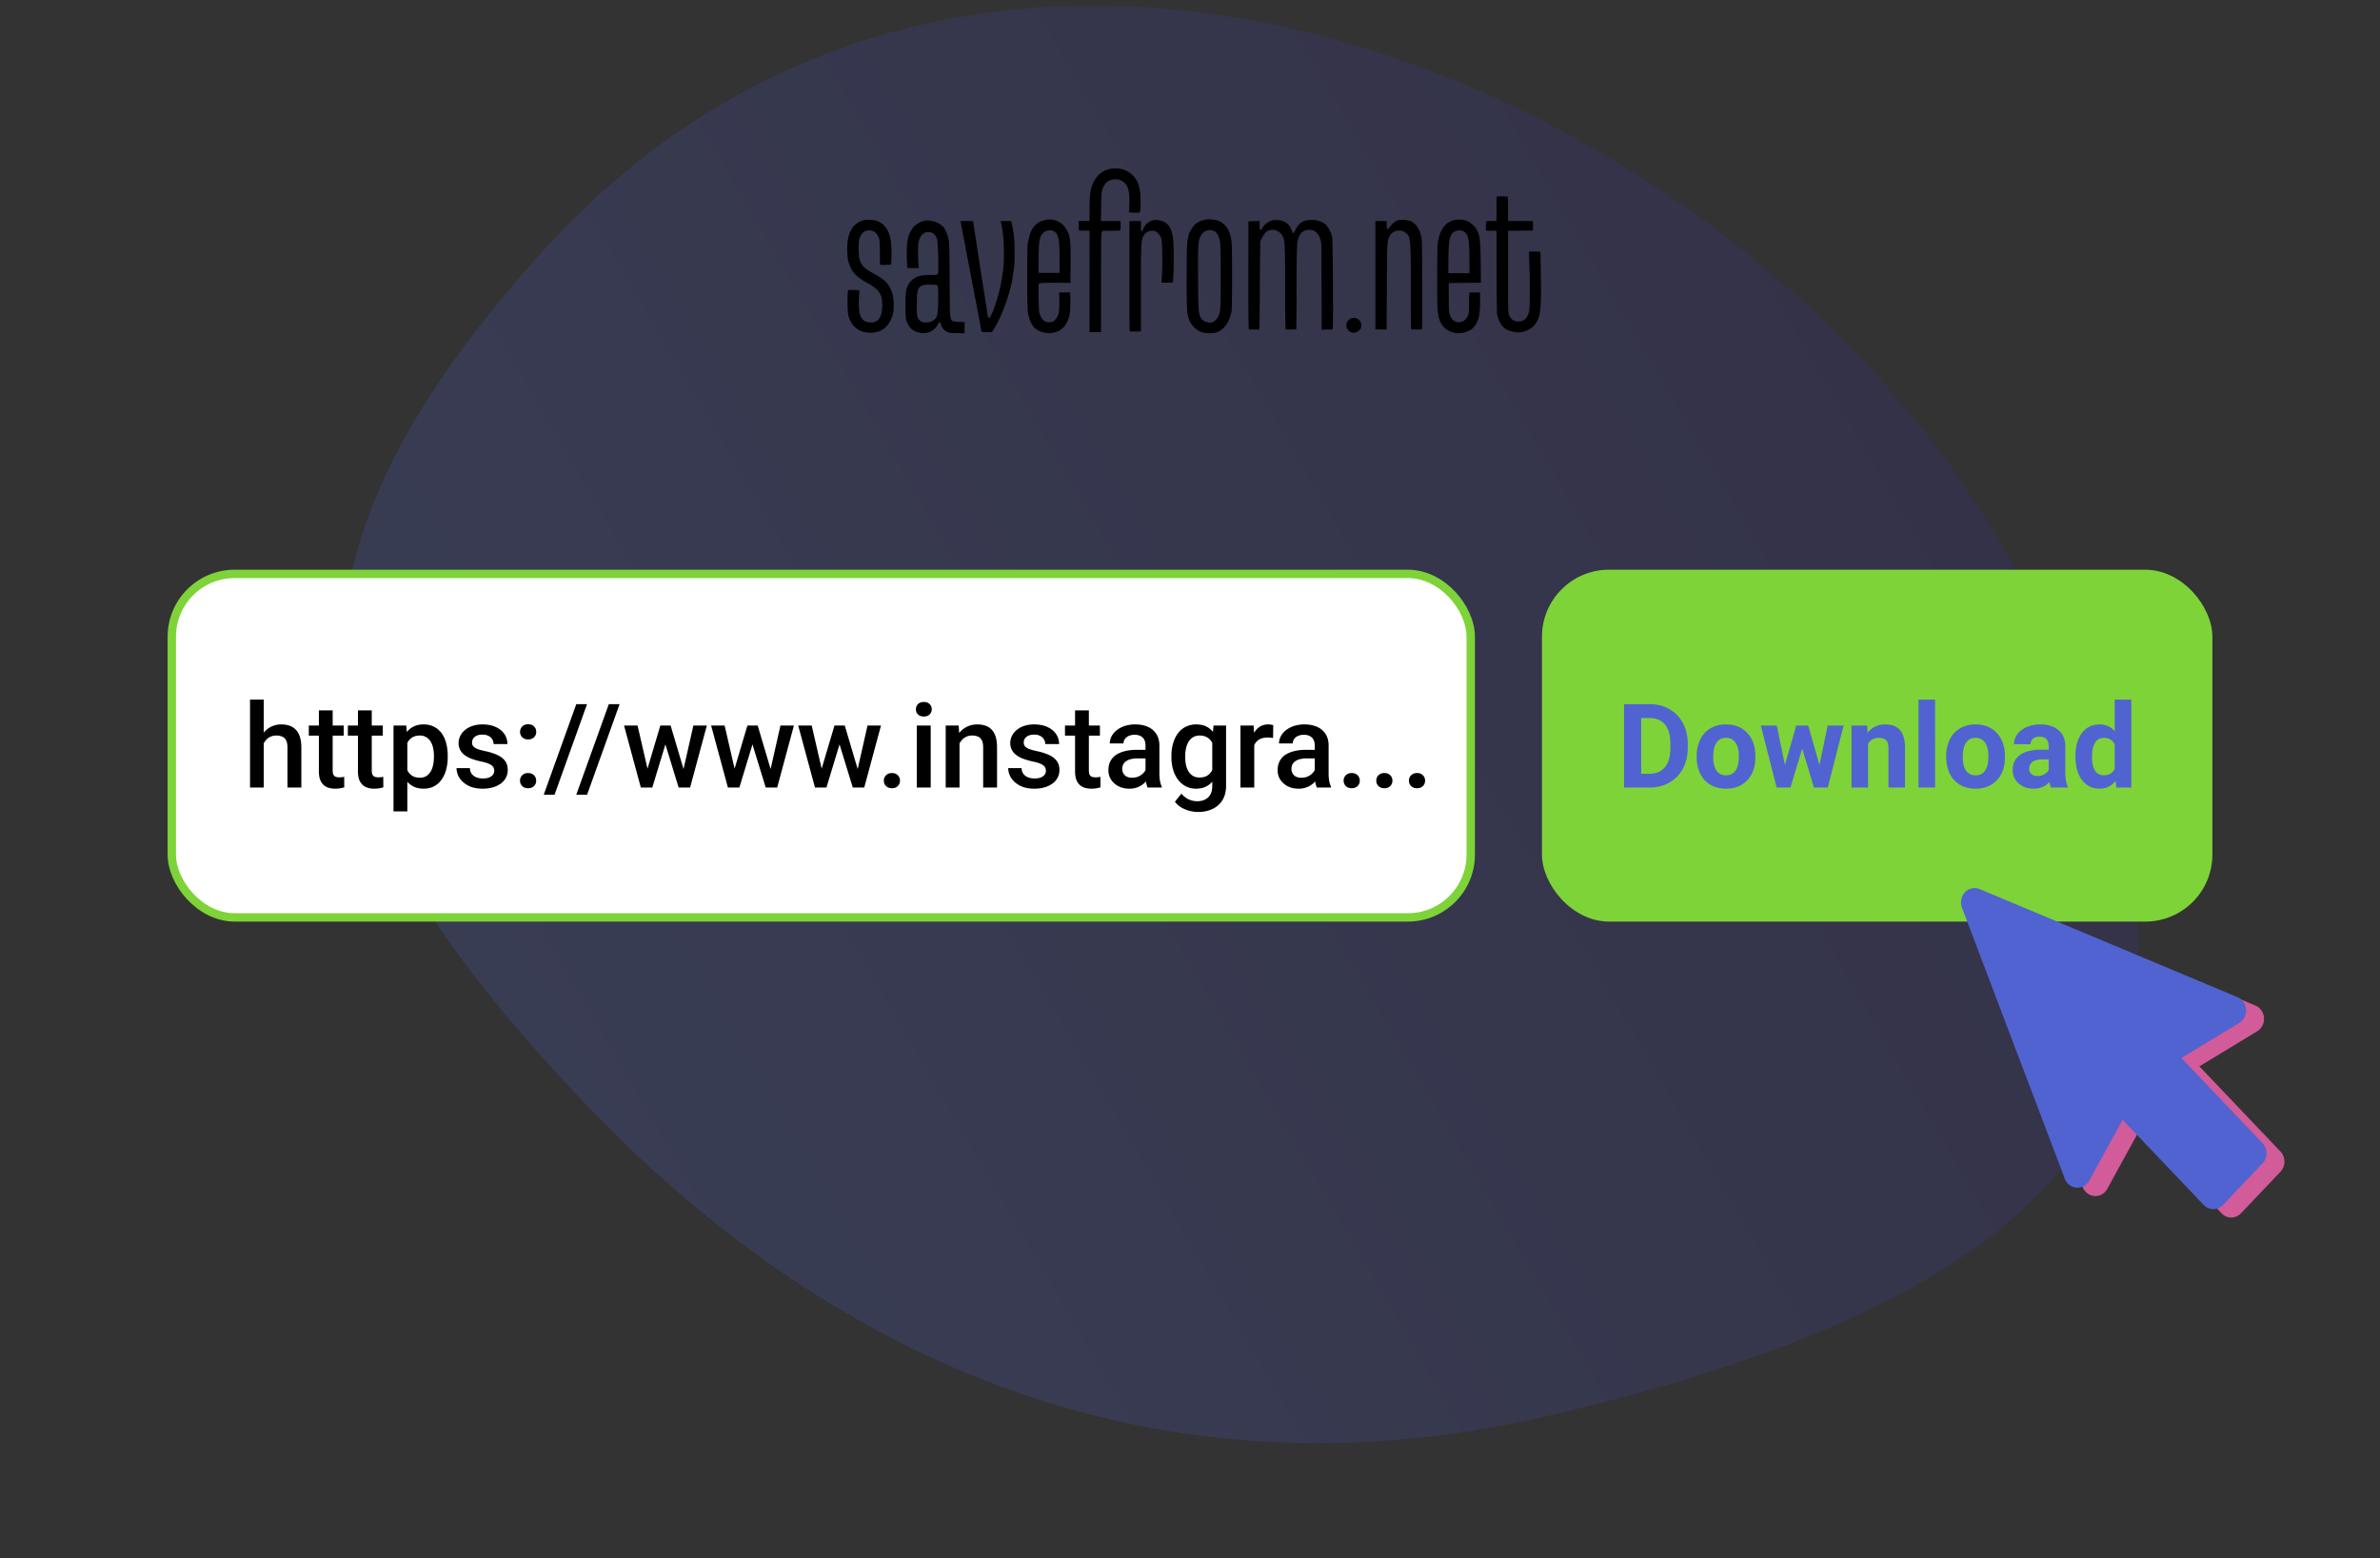 <svg xmlns="http://www.w3.org/2000/svg" width="284" height="186" fill="none"><rect width="100%" height="100%" fill="#333333" stroke="none"/><path fill="url(#a)" fill-opacity=".2" fill-rule="evenodd" d="M183.592 169.269c-52.458 11.677-90.694-12.935-114.65-38.47C36.437 96.257 28.705 70.31 64.065 30.742c53.167-59.838 143.301-21.057 175.298 35.185 35.221 61.77 9.533 88.285-55.771 103.342Z" clip-rule="evenodd"/><rect width="155" height="41" x="20.5" y="68.5" fill="#fff" stroke="#7ED338" rx="7.5"/><path fill="#000" d="M31.475 83.5V94h-1.64V83.5h1.64Zm-.287 6.528-.534-.007c.005-.51.076-.982.212-1.415a3.63 3.63 0 0 1 .588-1.127 2.617 2.617 0 0 1 2.099-1.012c.364 0 .693.05.984.15.297.1.552.262.766.486.214.218.376.505.485.86.114.352.171.78.171 1.286V94h-1.654v-4.765c0-.355-.053-.638-.157-.847a.912.912 0 0 0-.445-.452 1.625 1.625 0 0 0-.718-.143c-.296 0-.558.06-.786.178a1.64 1.64 0 0 0-.56.485c-.15.205-.264.442-.342.711a3.28 3.28 0 0 0-.11.861Zm9.83-3.425v1.204h-4.17v-1.204h4.17Zm-2.967-1.811h1.647v7.164c0 .228.032.403.096.526a.512.512 0 0 0 .28.24c.119.04.258.061.417.061.114 0 .224-.007.328-.02a3.29 3.29 0 0 0 .253-.041l.007 1.258a4.205 4.205 0 0 1-.478.109 3.514 3.514 0 0 1-.615.048c-.379 0-.714-.066-1.005-.198a1.48 1.48 0 0 1-.684-.664c-.164-.305-.246-.71-.246-1.216v-7.267Zm7.629 1.811v1.204h-4.17v-1.204h4.17Zm-2.967-1.811h1.648v7.164c0 .228.031.403.095.526a.512.512 0 0 0 .28.24c.119.04.258.061.417.061.114 0 .224-.007.329-.02a3.29 3.29 0 0 0 .252-.041l.007 1.258a4.205 4.205 0 0 1-.478.109 3.514 3.514 0 0 1-.615.048c-.379 0-.714-.066-1.005-.198a1.48 1.48 0 0 1-.684-.664c-.164-.305-.246-.71-.246-1.216v-7.267Zm5.893 3.233v8.819h-1.648v-10.24h1.518l.13 1.421Zm4.819 2.208v.144c0 .538-.064 1.037-.191 1.497a3.656 3.656 0 0 1-.554 1.196c-.242.338-.54.6-.896.786-.355.187-.765.28-1.23.28-.46 0-.864-.084-1.21-.252a2.48 2.48 0 0 1-.868-.732 3.969 3.969 0 0 1-.575-1.107 7.113 7.113 0 0 1-.3-1.408v-.554a7.55 7.55 0 0 1 .3-1.477c.146-.442.338-.822.575-1.141.237-.32.526-.565.868-.738.342-.174.74-.26 1.196-.26.465 0 .877.09 1.238.273.36.178.663.433.909.766.246.328.43.725.553 1.19.123.46.185.972.185 1.537Zm-1.647.144v-.144c0-.341-.032-.658-.096-.95a2.482 2.482 0 0 0-.301-.78 1.472 1.472 0 0 0-.526-.519 1.432 1.432 0 0 0-.76-.191c-.29 0-.541.05-.751.15a1.44 1.44 0 0 0-.526.404c-.142.173-.251.376-.329.608a3.642 3.642 0 0 0-.164.745v1.326c.055.329.148.63.28.903.133.273.32.492.561.656.246.16.56.24.944.24.296 0 .549-.065.758-.192.21-.128.38-.303.513-.527.137-.227.237-.49.3-.786.065-.296.097-.61.097-.943Zm7.198 1.62a.826.826 0 0 0-.123-.444c-.082-.137-.24-.26-.472-.37-.228-.109-.565-.209-1.012-.3a8.724 8.724 0 0 1-1.08-.308 3.43 3.43 0 0 1-.834-.444 1.87 1.87 0 0 1-.54-.615 1.704 1.704 0 0 1-.191-.82c0-.302.066-.586.198-.855.132-.27.321-.506.567-.711.247-.205.545-.367.896-.486a3.746 3.746 0 0 1 1.19-.177c.62 0 1.15.105 1.592.314.447.205.788.486 1.026.841.236.351.355.748.355 1.19H58.9c0-.196-.05-.379-.15-.547a1.047 1.047 0 0 0-.437-.417c-.196-.11-.442-.164-.739-.164-.282 0-.517.045-.704.136a.963.963 0 0 0-.41.342.873.873 0 0 0-.061.8c.05.096.132.184.246.266.114.078.268.15.464.22.201.068.452.134.752.198.566.118 1.05.27 1.457.457.41.183.724.42.943.712.219.287.328.651.328 1.093 0 .328-.07.63-.212.903a2.047 2.047 0 0 1-.602.704 3.02 3.02 0 0 1-.95.458 4.28 4.28 0 0 1-1.23.164c-.67 0-1.237-.119-1.702-.356-.465-.241-.818-.549-1.06-.923a2.186 2.186 0 0 1-.355-1.175h1.592c.019.305.103.549.253.731.155.178.347.308.575.39.232.077.471.116.717.116.297 0 .545-.039.745-.116.201-.082.354-.192.459-.328a.783.783 0 0 0 .157-.479Zm3.076 1.183c0-.256.087-.47.26-.643.173-.178.407-.267.704-.267.3 0 .535.09.704.267.173.173.26.387.26.643 0 .255-.087.47-.26.642-.169.173-.404.26-.704.26-.297 0-.531-.087-.704-.26a.873.873 0 0 1-.26-.642Zm.007-5.825c0-.255.086-.469.26-.642.173-.178.407-.267.704-.267.3 0 .535.09.704.267.173.173.26.387.26.643 0 .255-.087.469-.26.642-.169.173-.404.26-.704.26-.297 0-.531-.087-.705-.26a.872.872 0 0 1-.26-.642Zm7.99-3.308-3.875 10.808h-1.292l3.883-10.808h1.285Zm3.884 0-3.876 10.808h-1.292l3.883-10.808h1.285Zm3.151 8.312 1.71-5.755h1.052l-.287 1.722L77.836 94h-.943l.191-1.64Zm-1.005-5.755 1.333 5.783.11 1.613h-1.053l-2.003-7.397h1.613Zm5.366 5.714 1.292-5.715h1.607L82.348 94h-1.053l.15-1.682Zm-1.421-5.715 1.688 5.688.212 1.709h-.943l-1.744-5.68-.287-1.716h1.074Zm7.45 5.756 1.71-5.755h1.053l-.288 1.722L88.227 94h-.944l.192-1.64Zm-1.004-5.755 1.333 5.783.11 1.613H86.86l-2.003-7.397h1.613Zm5.366 5.714 1.292-5.715h1.606L92.739 94h-1.052l.15-1.682Zm-1.422-5.715 1.689 5.688.212 1.709h-.944l-1.743-5.68-.287-1.716h1.073Zm7.451 5.756 1.71-5.755h1.052l-.287 1.722L98.617 94h-.943l.191-1.64Zm-1.004-5.755 1.332 5.783.11 1.613H97.25l-2.003-7.397h1.614Zm5.366 5.714 1.292-5.715h1.606L103.129 94h-1.053l.151-1.682Zm-1.422-5.715 1.688 5.688.212 1.709h-.943l-1.743-5.68-.287-1.716h1.073Zm4.662 6.577c0-.256.087-.47.26-.643.173-.178.408-.267.704-.267.301 0 .535.09.704.267.173.173.26.387.26.643 0 .255-.087.47-.26.642-.169.173-.403.26-.704.26-.296 0-.531-.087-.704-.26a.874.874 0 0 1-.26-.642Zm5.592-6.577V94h-1.655v-7.397h1.655Zm-1.764-1.94c0-.251.082-.459.246-.623.169-.169.401-.253.697-.253.292 0 .522.084.691.253a.834.834 0 0 1 .253.622.825.825 0 0 1-.253.615c-.169.164-.399.246-.691.246-.296 0-.528-.082-.697-.246a.835.835 0 0 1-.246-.615Zm5.202 3.52V94h-1.647v-7.397h1.551l.096 1.58Zm-.294 1.845-.533-.007a4.834 4.834 0 0 1 .219-1.442c.146-.437.346-.813.601-1.128.26-.314.57-.556.93-.724.36-.174.761-.26 1.203-.26.356 0 .677.05.964.15.292.096.54.253.745.472.21.219.369.503.479.854.109.347.164.773.164 1.279V94h-1.655v-4.785c0-.356-.052-.636-.157-.841a.878.878 0 0 0-.444-.444 1.669 1.669 0 0 0-.718-.137c-.282 0-.535.06-.759.178-.223.118-.412.28-.567.485-.15.205-.267.442-.349.711a2.938 2.938 0 0 0-.123.861Zm10.603 1.97a.826.826 0 0 0-.123-.445c-.082-.137-.24-.26-.472-.37-.228-.109-.565-.209-1.012-.3a8.717 8.717 0 0 1-1.08-.308 3.453 3.453 0 0 1-.834-.444 1.88 1.88 0 0 1-.54-.615 1.71 1.71 0 0 1-.191-.82c0-.302.066-.586.198-.855.132-.27.321-.506.567-.711.247-.205.545-.367.896-.486a3.744 3.744 0 0 1 1.189-.177c.62 0 1.151.105 1.593.314.447.205.789.486 1.026.841.237.351.355.748.355 1.19h-1.647c0-.196-.051-.379-.151-.547a1.048 1.048 0 0 0-.437-.417c-.196-.11-.442-.164-.739-.164-.282 0-.517.045-.704.136a.964.964 0 0 0-.41.342.878.878 0 0 0-.061.8c.05.096.132.184.246.266.114.078.269.15.465.22.2.068.451.134.752.198.565.118 1.05.27 1.456.457.41.183.724.42.943.712.219.287.328.651.328 1.093 0 .328-.071.63-.212.903a2.051 2.051 0 0 1-.601.704 3.024 3.024 0 0 1-.951.458c-.364.109-.774.164-1.23.164-.67 0-1.237-.119-1.702-.356-.465-.241-.818-.549-1.06-.923a2.184 2.184 0 0 1-.355-1.175h1.593c.018.305.102.549.252.731.155.178.347.308.575.39.232.077.471.116.717.116.297 0 .545-.039.746-.116.2-.082.353-.192.458-.328a.788.788 0 0 0 .157-.479Zm6.446-5.395v1.204h-4.17v-1.204h4.17Zm-2.967-1.811h1.648v7.164c0 .228.032.403.095.526a.514.514 0 0 0 .281.24c.118.04.257.061.417.061.114 0 .223-.007.328-.02.105-.014.189-.028.253-.041l.007 1.258a4.246 4.246 0 0 1-.479.109 3.517 3.517 0 0 1-.615.048c-.378 0-.713-.066-1.005-.198a1.478 1.478 0 0 1-.684-.664c-.164-.305-.246-.71-.246-1.216v-7.267Zm8.408 7.725v-3.528c0-.264-.047-.492-.143-.683a1.008 1.008 0 0 0-.438-.445c-.191-.105-.433-.157-.724-.157a1.64 1.64 0 0 0-.697.137 1.125 1.125 0 0 0-.458.369.887.887 0 0 0-.165.526h-1.64c0-.291.07-.574.212-.847a2.26 2.26 0 0 1 .615-.732 3.07 3.07 0 0 1 .964-.506 4.01 4.01 0 0 1 1.258-.184c.556 0 1.048.093 1.476.28.433.187.773.47 1.019.848.25.373.376.843.376 1.408v3.288c0 .337.023.64.068.91.05.264.121.494.212.69V94h-1.688a2.91 2.91 0 0 1-.185-.677 5.53 5.53 0 0 1-.062-.806Zm.24-3.015.013 1.019h-1.182c-.306 0-.574.03-.807.088a1.66 1.66 0 0 0-.581.247c-.155.109-.271.241-.349.396-.077.155-.116.33-.116.526s.046.376.137.54c.091.16.223.285.396.376.178.091.392.137.643.137.337 0 .631-.068.882-.205.255-.141.456-.312.601-.513.146-.205.224-.398.233-.58l.533.73a2.52 2.52 0 0 1-.28.602c-.132.214-.306.42-.52.616a2.563 2.563 0 0 1-1.77.656c-.483 0-.914-.096-1.292-.287a2.292 2.292 0 0 1-.889-.786 2.04 2.04 0 0 1-.321-1.128c0-.392.073-.739.219-1.04.15-.305.369-.56.656-.765a3.17 3.17 0 0 1 1.066-.465c.419-.11.898-.164 1.436-.164h1.292Zm7.875-2.898h1.497v7.19c0 .666-.141 1.231-.424 1.696a2.726 2.726 0 0 1-1.183 1.06c-.505.246-1.091.369-1.756.369-.283 0-.597-.041-.944-.123a3.867 3.867 0 0 1-.998-.397 2.483 2.483 0 0 1-.8-.704l.773-.97c.264.314.556.544.875.69.319.146.654.219 1.005.219.378 0 .699-.07.964-.212.268-.137.476-.34.622-.608.145-.27.218-.597.218-.985v-5.55l.151-1.675Zm-5.025 3.78v-.144c0-.56.069-1.07.205-1.531.137-.465.333-.864.588-1.196a2.57 2.57 0 0 1 .93-.773 2.73 2.73 0 0 1 1.237-.273c.479 0 .887.086 1.224.26a2.3 2.3 0 0 1 .854.745c.228.319.406.702.534 1.148.132.442.23.934.294 1.477v.458a7.473 7.473 0 0 1-.301 1.449 3.977 3.977 0 0 1-.561 1.135 2.386 2.386 0 0 1-.861.738c-.337.173-.736.26-1.196.26-.452 0-.859-.094-1.224-.28a2.787 2.787 0 0 1-.93-.787 3.733 3.733 0 0 1-.588-1.19 5.263 5.263 0 0 1-.205-1.496Zm1.648-.144v.144c0 .337.032.651.095.943.069.292.171.55.308.773.141.218.319.392.533.52.219.122.477.184.773.184.387 0 .704-.082.95-.246.251-.164.442-.386.574-.664.137-.282.233-.597.287-.943v-1.237a2.988 2.988 0 0 0-.171-.752 1.996 1.996 0 0 0-.335-.609 1.397 1.397 0 0 0-.533-.41c-.214-.1-.467-.15-.759-.15-.296 0-.553.064-.772.191a1.564 1.564 0 0 0-.54.527 2.613 2.613 0 0 0-.308.779 4.24 4.24 0 0 0-.102.95Zm8.237-2.228V94h-1.647v-7.397h1.572l.075 1.409Zm2.263-1.456-.014 1.53a4.296 4.296 0 0 0-.67-.055c-.282.001-.531.042-.745.124a1.406 1.406 0 0 0-.54.342 1.5 1.5 0 0 0-.328.533c-.078.21-.123.445-.137.704l-.376.028c0-.465.046-.896.137-1.292.091-.397.228-.745.41-1.046.187-.301.419-.536.697-.704.283-.169.609-.253.978-.253.1 0 .207.009.321.027.119.018.208.039.267.062Zm4.956 5.96V88.99c0-.264-.048-.492-.144-.683a1 1 0 0 0-.437-.445c-.192-.105-.433-.157-.725-.157a1.64 1.64 0 0 0-.697.137 1.125 1.125 0 0 0-.458.369.893.893 0 0 0-.164.526h-1.641c0-.291.071-.574.212-.847a2.26 2.26 0 0 1 .615-.732c.269-.214.591-.383.964-.506a4.01 4.01 0 0 1 1.258-.184c.556 0 1.048.093 1.477.28.433.187.772.47 1.018.848.251.373.376.843.376 1.408v3.288c0 .337.023.64.068.91.051.264.121.494.212.69V94h-1.688a2.91 2.91 0 0 1-.185-.677 5.525 5.525 0 0 1-.061-.806Zm.239-3.014.014 1.019h-1.183c-.305 0-.574.03-.806.088a1.657 1.657 0 0 0-.582.247 1.07 1.07 0 0 0-.348.396c-.078.155-.116.33-.116.526s.045.376.136.54a.96.96 0 0 0 .397.376c.178.091.392.137.642.137.338 0 .632-.068.882-.205a1.82 1.82 0 0 0 .602-.513c.146-.205.223-.398.232-.58l.533.73a2.481 2.481 0 0 1-.28.602c-.132.214-.305.42-.519.616a2.586 2.586 0 0 1-1.771.656c-.483 0-.914-.096-1.292-.287a2.306 2.306 0 0 1-.889-.786 2.04 2.04 0 0 1-.321-1.128c0-.392.073-.739.219-1.04.15-.305.369-.56.656-.765.292-.205.647-.36 1.067-.465.419-.11.897-.164 1.435-.164h1.292Zm3.206 3.678c0-.256.087-.47.26-.643.173-.178.408-.267.704-.267.301 0 .536.09.704.267.173.173.26.387.26.643 0 .255-.087.47-.26.642-.168.173-.403.26-.704.26-.296 0-.531-.087-.704-.26a.874.874 0 0 1-.26-.642Zm3.897 0c0-.256.086-.47.259-.643.174-.178.408-.267.705-.267.3 0 .535.09.704.267a.873.873 0 0 1 .259.643c0 .255-.086.47-.259.642-.169.173-.404.26-.704.26-.297 0-.531-.087-.705-.26a.873.873 0 0 1-.259-.642Zm3.896 0c0-.256.087-.47.26-.643.173-.178.408-.267.704-.267.301 0 .535.09.704.267.173.173.26.387.26.643 0 .255-.087.47-.26.642-.169.173-.403.26-.704.26-.296 0-.531-.087-.704-.26a.874.874 0 0 1-.26-.642Z"/><rect width="80" height="42" x="184" y="68" fill="#7ED338" rx="8"/><path fill="#5163D1" d="M193.792 94v-9.953h3.063c.875 0 1.656.198 2.344.595a4.085 4.085 0 0 1 1.62 1.681c.388.725.581 1.55.581 2.475v.458c0 .925-.191 1.748-.574 2.468a4.067 4.067 0 0 1-1.606 1.674c-.693.397-1.475.597-2.345.602h-3.083Zm2.051-8.292v6.645h.991c.802 0 1.415-.262 1.839-.787.424-.524.64-1.273.649-2.249v-.526c0-1.012-.209-1.777-.629-2.297-.419-.524-1.032-.786-1.838-.786h-1.012Zm6.617 4.525c0-.733.141-1.387.424-1.962a3.104 3.104 0 0 1 1.217-1.332c.533-.315 1.15-.472 1.852-.472.998 0 1.812.305 2.441.916.633.61.986 1.44 1.059 2.488l.014.506c0 1.135-.317 2.046-.95 2.734-.634.684-1.484 1.026-2.55 1.026-1.067 0-1.919-.342-2.557-1.026-.633-.683-.95-1.613-.95-2.789v-.089Zm1.976.144c0 .702.132 1.24.396 1.613.264.37.643.554 1.135.554.478 0 .852-.182 1.121-.547.269-.37.403-.957.403-1.764 0-.688-.134-1.221-.403-1.6-.269-.377-.647-.567-1.135-.567-.483 0-.857.19-1.121.568-.264.373-.396.954-.396 1.743Zm12.68.937.971-4.71h1.907L218.107 94h-1.654l-1.401-4.655L213.65 94h-1.647l-1.887-7.397h1.907l.964 4.704 1.354-4.704h1.429l1.346 4.71Zm5.681-4.71.061.854c.529-.66 1.238-.991 2.126-.991.784 0 1.368.23 1.75.69.383.46.579 1.149.588 2.065V94h-1.975v-4.73c0-.42-.091-.723-.274-.91-.182-.191-.485-.287-.909-.287-.556 0-.973.237-1.251.711V94h-1.975v-7.397h1.859ZM230.911 94h-1.982V83.5h1.982V94Zm1.326-3.767c0-.733.142-1.387.424-1.962a3.11 3.11 0 0 1 1.217-1.332c.533-.315 1.151-.472 1.853-.472.998 0 1.811.305 2.44.916.633.61.987 1.44 1.06 2.488l.013.506c0 1.135-.317 2.046-.95 2.734-.633.684-1.483 1.026-2.55 1.026-1.066 0-1.918-.342-2.556-1.026-.634-.683-.951-1.613-.951-2.789v-.089Zm1.976.144c0 .702.132 1.24.396 1.613.265.37.643.554 1.135.554.479 0 .852-.182 1.121-.547.269-.37.404-.957.404-1.764 0-.688-.135-1.221-.404-1.6-.269-.377-.647-.567-1.134-.567-.484 0-.857.19-1.122.568-.264.373-.396.954-.396 1.743ZM244.747 94a2.198 2.198 0 0 1-.198-.663c-.479.533-1.101.8-1.866.8-.725 0-1.327-.21-1.805-.63a2.027 2.027 0 0 1-.711-1.585c0-.784.289-1.385.868-1.805.584-.42 1.424-.631 2.523-.636h.909v-.423c0-.342-.089-.616-.267-.82-.173-.206-.449-.308-.827-.308-.333 0-.595.08-.786.239-.187.16-.28.378-.28.656h-1.976c0-.428.132-.825.397-1.19.264-.364.638-.649 1.121-.854a4.046 4.046 0 0 1 1.627-.314c.911 0 1.633.23 2.167.69.537.456.806 1.099.806 1.928v3.206c.005.702.103 1.233.294 1.593V94h-1.996Zm-1.634-1.374c.292 0 .561-.064.807-.191.246-.133.428-.308.547-.527v-1.271h-.738c-.989 0-1.516.341-1.58 1.025l-.006.116a.79.79 0 0 0 .259.609c.174.16.411.239.711.239Zm4.546-2.379c0-1.153.258-2.071.773-2.755.519-.683 1.228-1.025 2.126-1.025.72 0 1.314.269 1.784.806V83.5h1.982V94h-1.784l-.096-.786c-.492.615-1.125.923-1.9.923-.87 0-1.57-.342-2.099-1.026-.524-.688-.786-1.643-.786-2.864Zm1.976.144c0 .692.121 1.223.362 1.592.242.37.593.554 1.053.554.611 0 1.041-.257 1.292-.772v-2.92c-.246-.514-.672-.772-1.278-.772-.953 0-1.429.773-1.429 2.318Z"/><g fill="#000" clip-path="url(#b)"><path d="M130.007 39.64v-5.956l.009-6.063a.1.1 0 0 0-.1-.1l-.849.012c-.128 0-.269-.003-.307-.042-.04-.04-.039-.184-.037-.385l.001-.724h1.184a.099.099 0 0 0 .099-.099l.009-1.52c.016-1.633.119-2.285.478-3.03.361-.733.917-1.236 1.649-1.495.252-.09.582-.14.929-.14.485 0 .948.092 1.272.252 1.306.643 1.799 1.73 1.759 3.88l-.002.122c-.019 1.037-.019 1.037-.405 1.037l-.399-.007c-.321-.008-.553-.014-.593-.043.002-.005.009-.054.015-.093l.008-.054c.018-.153.035-.724.042-1.191.009-1.14-.148-1.745-.559-2.157a1.588 1.588 0 0 0-1.124-.442c-.507 0-.964.216-1.222.58-.4.566-.457.904-.474 2.78l-.016 1.52c0 .027.01.052.028.072a.1.1 0 0 0 .071.03h2.244v.498c.008.331-.025.596-.044.64-.001-.002-.009-.003-.022-.003-.064 0-.276.022-.701.022 0 0-.474-.005-.602-.005-.291 0-.632.005-.719.021-.247.05-.247.05-.247 6.161v5.923h-1.375v-.001ZM181.241 39.67c-.531 0-1.188-.16-1.526-.372-.551-.348-.985-1.11-1.081-1.897-.023-.193-.048-2.4-.048-5.063l-.009-4.701a.096.096 0 0 0-.03-.071.1.1 0 0 0-.07-.029l-.515.009a8.223 8.223 0 0 1-.269.006c-.195 0-.292-.018-.332-.06-.06-.06-.058-.236-.052-.518 0-.225.009-.434.014-.548v-.016c.084-.014.27-.028.533-.028h.621a.1.1 0 0 0 .099-.1v-1.436c0-.693.012-1.22.024-1.395h.038c.082 0 .237-.003.468-.003.285 0 .605.005.795.016.049.177.049 1.002.049 1.365v1.454a.1.1 0 0 0 .1.1h2.867l.007.565c.003.26.007.527-.024.568-.002 0-.016.003-.056.005l-.206.001c-.275.003-.766.007-1.279.007l-1.309.008a.1.1 0 0 0-.099.1v4.867c0 4.628.009 4.92.161 5.197.223.447.579.675 1.057.675.703 0 1.104-.378 1.297-1.224.09-.417.108-3.276.052-4.976-.052-1.395-.074-2.069-.037-2.156-.003.007.013.01.049.01.066 0 .197-.008.411-.008.42 0 .801.027.861.05.023.078.041 1.094.074 3.563.049 3.507-.091 4.387-.828 5.232-.331.378-1.126.765-1.638.797a2.05 2.05 0 0 1-.169.007ZM125.205 39.763a2.87 2.87 0 0 1-.657-.078c-1.046-.25-1.564-.855-1.847-2.16-.098-.467-.122-1.313-.122-4.306 0-2.108.017-3.87.04-4.013.219-1.28.44-1.843.909-2.321.343-.345.675-.516 1.224-.63.168-.034.338-.052.506-.052.883 0 1.659.487 2.077 1.304.373.717.436 1.302.419 3.917l-.016 2.335-2.246-.002c-1.409 0-1.494.05-1.539.152-.067.212-.001 3.004.051 3.322.1.508.364.95.657 1.102a.85.85 0 0 0 .477.122c.093 0 .207-.007.356-.02.304-.021.715-.566.824-.98.095-.39.13-2.034.052-2.444-.011-.054-.017-.08-.016-.09l.807-.016.538-.008.006.193c.073 1.99-.012 2.671-.436 3.473-.396.751-1.168 1.2-2.064 1.2Zm.077-12.27c-.352 0-.686.148-.892.396-.347.409-.436.983-.454 2.92l-.008 1.662a.1.1 0 0 0 .1.1h2.318c.027 0 .052-.01.071-.03a.098.098 0 0 0 .029-.07l-.008-1.537c-.009-2.222-.117-2.886-.524-3.232a.992.992 0 0 0-.632-.21ZM144.358 39.77c-.424 0-.823-.064-1.097-.174-.536-.216-1.076-.754-1.312-1.308-.324-.74-.356-1.248-.348-5.443.008-2.774.04-3.887.122-4.256.047-.197.118-.512.118-.562.02-.143.357-.783.556-1.015.403-.477.793-.677 1.606-.822.05-.009.12-.012.204-.012.29 0 .774.048 1.052.125.353.093.908.51 1.146.858.279.416.49 1.076.563 1.765.08.73.073 7.797-.007 8.22-.227 1.202-.834 2.124-1.624 2.469-.225.098-.582.154-.979.154Zm.024-12.299c-.442 0-.845.226-1.054.59-.359.609-.385.997-.361 5.191.034 4.078.034 4.155.369 4.758.152.266.645.5 1.056.5.468 0 .891-.4 1.104-1.04.147-.459.163-.857.171-4.26.008-1.972-.023-3.959-.067-4.25-.097-.642-.36-1.194-.639-1.344a1.225 1.225 0 0 0-.579-.145ZM174.052 39.768c-1.017 0-1.916-.6-2.238-1.491-.293-.806-.334-1.513-.318-5.407.016-3.194.031-3.864.155-4.362.296-1.216.824-1.891 1.716-2.19.221-.072.48-.11.746-.11.337 0 .677.063.957.175.443.175.991.692 1.198 1.13.329.709.388 1.25.421 3.855l.024 2.376-.209.006-.322.004c-.368.005-.978.013-1.596.013l-1.616.016a.099.099 0 0 0-.098.1l.008 1.703c0 1.567.017 1.767.182 2.133.227.498.565.74 1.036.74.436 0 .793-.249 1.032-.719.152-.304.176-.534.176-1.64 0-.329 0-1.099.06-1.193a.62.62 0 0 0 .164.009c.127 0 .318-.003.529-.003l.54-.008.015 1.064c.032 2.306-.492 3.344-1.872 3.707a2.64 2.64 0 0 1-.69.092Zm.105-12.271c-.127 0-.255.02-.381.062-.746.261-.913.84-.938 3.266l-.017 1.687a.1.1 0 0 0 .1.1h2.335c.027 0 .052-.01.071-.03a.1.1 0 0 0 .029-.07l-.016-1.703c-.017-1.92-.089-2.489-.365-2.896a.966.966 0 0 0-.818-.416ZM103.84 39.713c-1.347 0-2.303-.777-2.622-2.131-.086-.354-.116-2.395-.041-2.765a1.45 1.45 0 0 0 .039-.188c.062-.011.207-.026.474-.026.386 0 .742.03.856.058.003.078-.002.271-.024.518-.027.301-.041.883-.034 1.297.026 1.391.416 1.973 1.346 2.009l.078.001c.86 0 1.291-.566 1.358-1.782.077-1.501-.292-2.123-1.716-2.892-1.269-.697-1.834-1.255-2.157-2.131-.228-.613-.259-.752-.292-1.788-.073-1.923.562-3.159 1.836-3.574.172-.057.421-.087.701-.087.46 0 .923.081 1.178.207 1.149.56 1.6 1.706 1.56 3.954a18.66 18.66 0 0 1-.053 1.18 7.214 7.214 0 0 1-.88.043c-.181 0-.329-.005-.423-.014-.014-.17-.027-.68-.027-1.44-.008-1.413-.014-1.555-.208-1.954-.238-.486-.586-.712-1.097-.712-.472.01-.789.233-1.028.703-.148.28-.184.514-.201 1.322-.034 1.768.243 2.28 1.642 3.046 1.471.795 1.926 1.24 2.315 2.266.263.695.305 2.181.081 2.84-.435 1.27-1.177 1.913-2.334 2.026-.11.01-.22.014-.327.014Z"/><path d="M134.835 39.565c-.066-.114-.066-1.358-.066-6.596v-6.587h1.375v1.105a.099.099 0 0 0 .099.1.1.1 0 0 0 .09-.057l.157-.332c.174-.373.42-.615.823-.808.173-.086.392-.131.633-.131.562 0 1.151.24 1.433.585.531.645.69 1.523.682 3.758-.01 1.25-.029 2.148-.05 2.4-.024.303-.05.614-.05.69-.047.05-.417.05-.687.05h-.673l.043-.709c.091-1.457.06-4.117-.053-4.517-.143-.483-.521-.895-.882-.96-.06-.01-.12-.013-.181-.013-.386 0-.775.172-.945.42-.423.589-.44.831-.44 6.477v5.12l-.894.013c-.071 0-.414-.008-.414-.008ZM157.7 34.423c-.01-3.062-.017-5.126-.025-5.24-.114-1.099-.644-1.753-1.416-1.753-.786 0-1.256.472-1.44 1.443-.068.36-.101 2.156-.101 5.492 0 2.53-.022 4.59-.042 4.94-.104.004-.532.025-.931.025-.128 0-.241-.002-.324-.007-.026-.21-.069-1.122-.069-4.874 0-5.04-.023-5.613-.239-6.136-.223-.537-.72-.884-1.266-.884-.267 0-.526.084-.748.244-.213.157-.638.88-.702 1.19-.028.1-.054 4.13-.06 4.937-.017 2.763-.042 5.006-.057 5.217l-.013.314-.565-.007c-.267 0-.52-.004-.656-.007h-.024c-.062-.505-.064-3.894-.059-6.456l.008-6.44 1.334-.043v.462c.007.5.009.576.136.576h.001c.078 0 .111-.06.19-.204.226-.422.737-.798 1.244-.915.105-.024.238-.036.384-.036.376 0 .779.08 1.004.202.409.205.657.482.833.928l.14.358a.1.1 0 0 0 .089.062h.004a.1.1 0 0 0 .089-.055l.191-.382c.39-.776.965-1.122 1.865-1.122.068 0 .138.002.21.006.679.032 1.281.277 1.612.655.28.33.588.964.673 1.383.029.147.071 2.466.089 5.687.019 3.254.018 5.019-.039 5.333l-1.311.03-.009-4.923ZM165.173 39.332a24.785 24.785 0 0 0-.774-.016l-.273-.006V26.382h.662c.377 0 .605.013.68.04l.002.073c.002.103.006.257.006.41 0 .12.001.205.005.26.004.041.013.168.124.168.073 0 .114-.065.146-.117.21-.35.676-.782.962-.89.148-.055.367-.086.614-.086.415 0 .851.084 1.11.215.609.3 1.084 1.118 1.213 2.084.031.232.066 2.702.066 5.66.006 3.952.008 5.014-.07 5.128a5.515 5.515 0 0 0-.324-.006h-.266c-.256 0-.517-.001-.637-.006-.07-.102-.07-1.149-.07-5.042 0-5.577-.021-5.874-.456-6.355a1.3 1.3 0 0 0-.949-.402c-.445 0-.839.209-1.056.557-.371.607-.379.721-.396 6.1-.015 2.584-.023 4.768-.024 5.137-.041.01-.119.023-.233.023l-.062-.001ZM114.233 39.764c-.75-.008-1.01-.04-1.212-.154-.371-.189-.591-.434-.699-.773l-.1-.3a.099.099 0 0 0-.094-.069.098.098 0 0 0-.085.047l-.232.374c-.346.548-.963.875-1.651.875-.313 0-.621-.067-.915-.198-.437-.197-.73-.502-.978-1.024-.188-.417-.206-.496-.222-1.919-.024-1.925.106-2.506.7-3.11.497-.506 1.113-.694 2.273-.694l.313.003c.381 0 .548-.026.602-.186.082-.34-.001-3.684-.099-4.029-.151-.543-.44-.838-.884-.901a1.249 1.249 0 0 0-.164-.011c-.62 0-1.054.482-1.191 1.322-.069.434-.059 1.995.016 2.652l.037.33h-1.371l-.033-.35c-.066-.828-.048-2.512.031-2.86.05-.199.1-.433.117-.517.07-.321.433-.994.669-1.238.276-.268.78-.563 1.122-.654.158-.042.33-.063.512-.063.677 0 1.397.291 1.834.742.314.315.629 1.129.718 1.853.033.253.066 2.365.074 4.706l.001.224c.015 4.421.015 4.421.543 4.528.175.033.537.057.814.057h.43l-.015 1.353-.861-.016Zm-3.202-5.794c-.245 0-.463.01-.599.03-.922.123-1.013.511-1.029 2.267-.016 1.517.027 1.839.559 2.115.136.072.32.11.53.11.326 0 .661-.092.873-.24.523-.376.572-.75.589-2.49.012-1.67-.052-1.694-.147-1.73-.152-.06-.712-.062-.776-.062ZM117.717 39.64c-.359 0-.531-.025-.594-.04-.025-.168-.127-.723-.409-2.23l-.159-.817c-.183-.941-.357-1.835-.421-2.189a62.755 62.755 0 0 1-.19-.996 3.969 3.969 0 0 1-.051-.252l-.04-.208a12.688 12.688 0 0 0-.092-.5c-.064-.303-.415-2.14-.57-2.987-.009-.062-.046-.248-.092-.486l-.116-.594a64.74 64.74 0 0 1-.214-1.16 12.949 12.949 0 0 0-.077-.407l-.04-.203-.045-.189h1.499l.032.146c.024.128.065.391.09.597.025.208.1.692.166 1.084.066.39.14.869.165 1.076.019.154.046.334.066.466l.018.117c.174 1.048.304 1.898.331 2.116.033.235.133.883.539 3.41.232 1.473.239 1.534.297 2.006.073.528.148.528.214.528.318 0 1.177-2.878 1.307-3.527.19-.922.365-2.045.416-2.67.143-1.864-.008-4.158-.352-5.335.031-.014.393-.014.609-.014h.659l.122.513c.076.34.148.81.172 1.05.025.258.058.575.074.716.05.32.049 2.627 0 3.05-.042.351-.191 1.374-.256 1.765-.318 1.785-1.329 4.48-2.163 5.768l-.253.395h-.642ZM161.521 39.71a.836.836 0 0 1-.715-.4.857.857 0 0 1-.133-.658.93.93 0 0 1 .426-.59.79.79 0 0 1 .432-.127c.39 0 .747.256.869.622a.833.833 0 0 1-.11.764.965.965 0 0 1-.769.388Z"/></g><path fill="#D25B99" d="m272.122 137.448-9.672-10.168 6.9-4.189c.54-.328.853-.95.808-1.603a1.702 1.702 0 0 0-1.018-1.464l-30.771-12.902a1.569 1.569 0 0 0-1.751.378 1.77 1.77 0 0 0-.361 1.841l12.273 32.349c.23.608.771 1.024 1.392 1.071a1.604 1.604 0 0 0 1.525-.849l3.985-7.254 9.672 10.168c.305.32.718.501 1.149.501.432 0 .845-.181 1.15-.501l4.719-4.962a1.77 1.77 0 0 0 0-2.416Z"/><path fill="#5163D1" d="m269.981 136.448-9.673-10.168 6.901-4.189c.539-.328.853-.95.808-1.603-.045-.653-.441-1.221-1.019-1.464l-30.77-12.902a1.57 1.57 0 0 0-1.752.378 1.772 1.772 0 0 0-.36 1.841l12.272 32.349c.231.608.772 1.024 1.393 1.071a1.603 1.603 0 0 0 1.524-.849l3.986-7.254 9.672 10.168c.304.32.718.501 1.149.501.431 0 .844-.181 1.149-.501l4.72-4.962a1.772 1.772 0 0 0 0-2.416Z"/><defs><linearGradient id="a" x1="66.783" x2="225.944" y1="135.796" y2="42.919" gradientUnits="userSpaceOnUse"><stop stop-color="#4F64D3"/><stop offset="1" stop-color="#352D9D"/></linearGradient><clipPath id="b"><path fill="#fff" d="M101 20h83v19.88h-83z"/></clipPath></defs></svg>